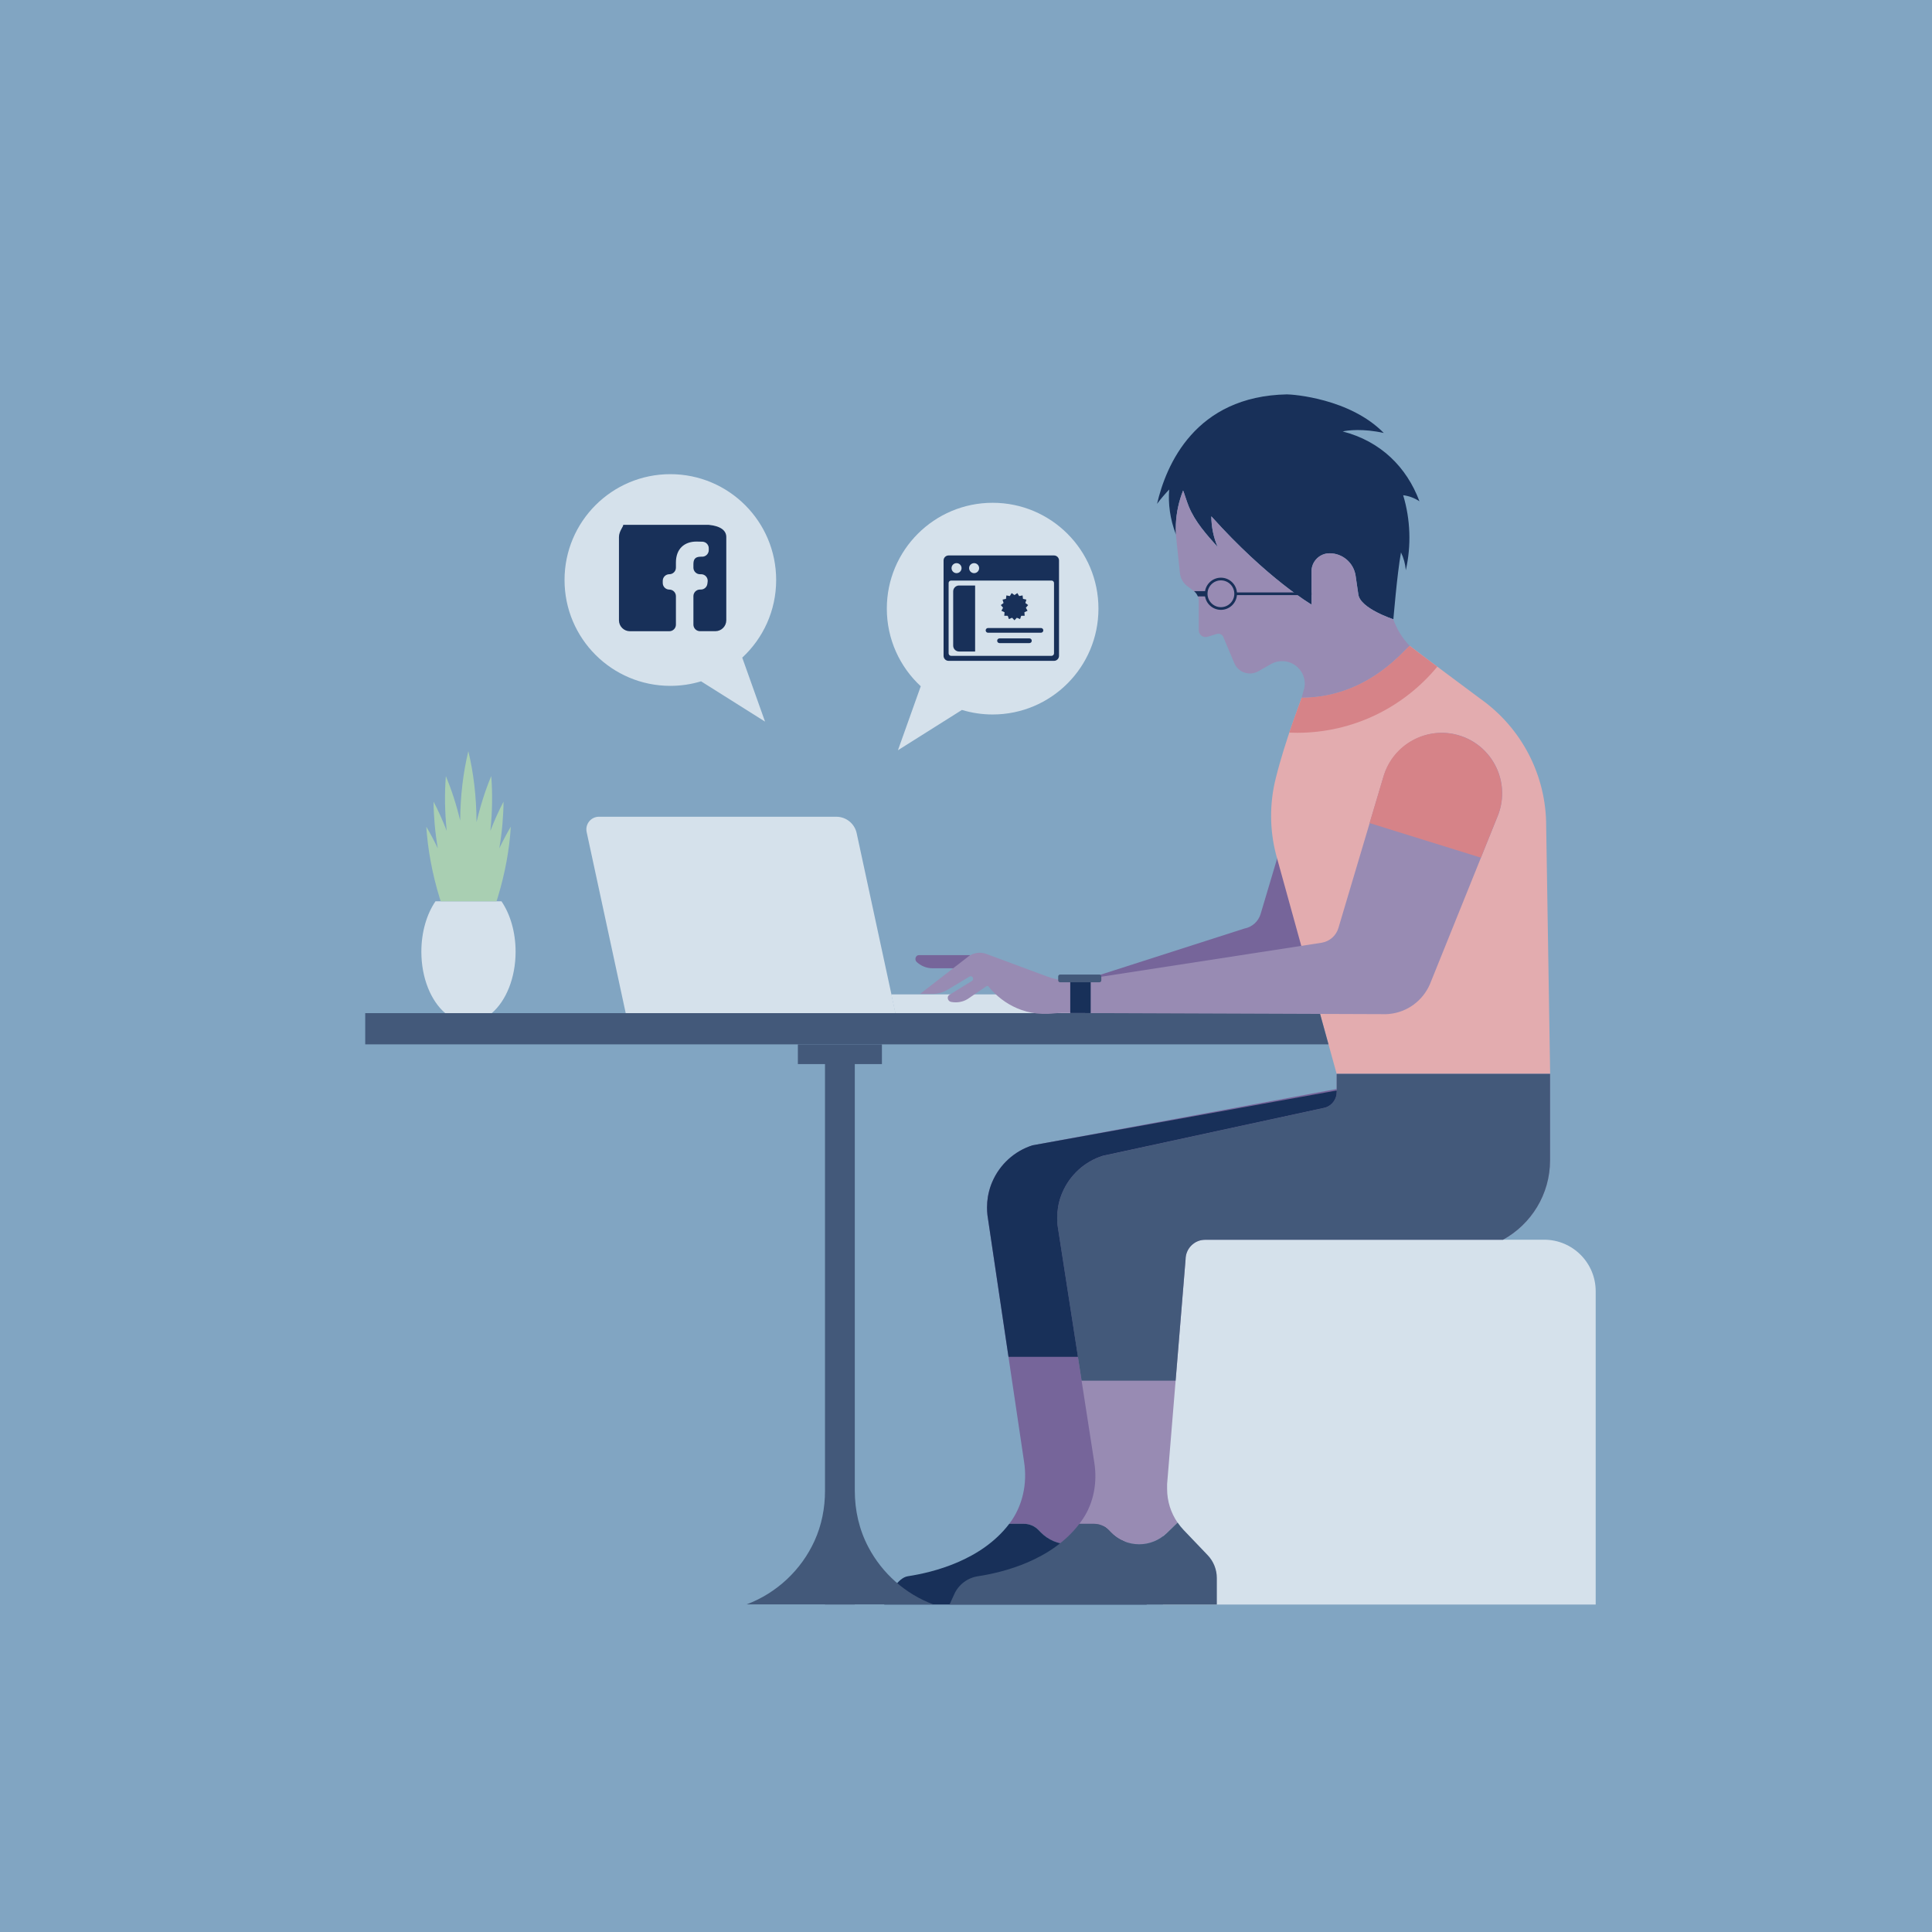 <?xml version="1.0" encoding="UTF-8"?> <!-- Generator: Adobe Illustrator 24.2.1, SVG Export Plug-In . SVG Version: 6.00 Build 0) --> <svg xmlns="http://www.w3.org/2000/svg" xmlns:xlink="http://www.w3.org/1999/xlink" version="1.1" id="Background" x="0px" y="0px" viewBox="0 0 540 540" style="enable-background:new 0 0 540 540;" xml:space="preserve"> <style type="text/css"> .st0{fill:#81A5C2;} .st1{fill:#76659A;} .st2{fill:#183059;} .st3{fill:#D5E1EB;} .st4{fill:#43597A;} .st5{fill:#E3ACAF;} .st6{fill:#D68388;} .st7{fill:#A9CFB2;} .st8{fill:#988BB3;} .st9{fill:#82A6C2;} .st10{fill:none;stroke:#183059;stroke-width:0.75;stroke-miterlimit:10;} </style> <g> <rect class="st0" width="540" height="540"></rect> </g> <g> <path class="st1" d="M288.6,320.12c-5.07,1.6-9.18,5.37-11.26,10.21c-0.06,0.14-0.12,0.29-0.18,0.43 c-0.07,0.18-0.14,0.37-0.21,0.55c-0.37,1.03-0.65,2.1-0.84,3.21c-0.16,0.97-0.24,1.97-0.24,2.99c0,0.72,0.04,1.44,0.12,2.14 l10.25,68.98c0.94,6.05-0.4,12.32-4.08,17.2l-0.07,0.09h4.08c1.55,0,3.03,0.63,4.11,1.75l0.57,0.59c0.79,0.82,1.69,1.55,2.7,2.08 c4.49,2.34,9.62,1.4,12.93-1.82l3.05-2.96c-1.88-2.74-2.91-6.01-2.91-9.37v-1.38l5.16-58.11V352c0-3.04,2.46-5.5,5.5-5.5h17.24 l47.9-43.76L288.6,320.12z"></path> <path class="st2" d="M311.23,427.64c-0.62-0.65-1.18-1.35-1.69-2.09l-3.05,2.96c-2.06,2-4.82,3.12-7.69,3.12 c-3,0-5.87-1.22-7.95-3.38l-0.57-0.59c-1.08-1.12-2.56-1.75-4.11-1.75h-4.08c-7.78,10.24-21.29,13.58-28.33,14.65 c-2.91,0.44-5.38,5.24-6.6,7.91h18.24h55.11v-7.41c0-2.38-0.92-4.68-2.57-6.4L311.23,427.64z"></path> <path class="st1" d="M385.75,201.5c-8.93-2.5-18.19,2.84-20.83,11.73l-12.57,42.22c-0.63,2.11-2.4,3.7-4.57,4.09l-42.16,13.53v6.23 l58.93,0.23c0.62,0.03,1.25,0.01,1.88-0.04c5.23-0.47,9.52-3.79,11.48-8.29l18.98-47.06c0.2-0.49,0.38-1,0.53-1.52 C400.11,213.56,394.88,204.05,385.75,201.5z"></path> <path class="st3" d="M446,448.47H325.04V346.5h106.55c7.96,0,14.41,6.45,14.41,14.41V448.47z"></path> <path class="st3" d="M167.42,228.28h66.33c2.74,0,5.11,1.91,5.69,4.59l10.85,50.31h-75.4l-10.92-50.63 C163.5,230.35,165.17,228.28,167.42,228.28z"></path> <path class="st3" d="M249.12,277.94l1.13,5.25h53.21v0c0-2.9-2.35-5.25-5.25-5.25H249.12z"></path> <path class="st4" d="M238.92,416.67V297.42h7.58v-5.52h-7.58h-8.33h-7.58v5.52h7.58V416.7c0,4.81-0.93,9.59-2.92,13.96 c-3.71,8.16-10.55,14.59-18.98,17.77h21.91v0.05h8.33v-0.05h21.9c-7.81-2.94-14.26-8.68-18.11-15.99 C240.15,427.6,238.92,422.16,238.92,416.67z"></path> <path class="st5" d="M432.16,230.81c0-14.02-6.76-27.17-18.16-35.33c0,0-19.29-14.34-19.91-14.92 c-0.37-0.85-10.59,14.37-30.26,14.41c-0.52,1.73-4.56,11.76-7.27,22.62c-1.74,6.98-1.71,14.28,0.09,21.24l16.95,61.32h59.67 L432.16,230.81z"></path> <path class="st6" d="M362.53,204.82c15.78,0,29.88-7.19,39.2-18.48c-3.95-2.95-7.39-5.54-7.65-5.78 c-0.37-0.85-10.59,14.37-30.26,14.41c-0.3,1-1.76,4.74-3.47,9.8C361.08,204.8,361.8,204.82,362.53,204.82z"></path> <path class="st3" d="M121.72,251.91c-2.44,3.58-3.95,8.58-3.95,14.1c0,7.36,2.69,13.77,6.67,17.17h13 c3.98-3.4,6.67-9.81,6.67-17.17c0-5.52-1.51-10.51-3.95-14.1H121.72z"></path> <path class="st7" d="M122.87,250.94c0.1,0.33,0.21,0.65,0.31,0.98h15.6c0.1-0.33,0.21-0.65,0.31-0.98 c2.11-6.89,3.31-13.64,3.68-19.87c-1.12,1.9-2.2,3.92-3.21,6.04c0.76-4.52,1.15-8.91,1.18-13.05c-1.33,2.54-2.56,5.28-3.68,8.17 c0.56-5.37,0.63-10.53,0.24-15.32c-1.64,3.94-3.03,8.28-4.11,12.89c-0.02-7.11-0.84-13.84-2.29-19.84 c-1.42,5.87-2.23,12.44-2.28,19.39c-1.06-4.45-2.42-8.63-4-12.44c-0.38,4.78-0.32,9.95,0.24,15.32c-1.12-2.89-2.35-5.63-3.68-8.17 c0.03,4.14,0.42,8.53,1.18,13.05c-1.01-2.12-2.08-4.14-3.21-6.04C119.56,237.3,120.76,244.05,122.87,250.94z"></path> <polygon class="st4" points="368.91,283.18 102.08,283.18 102.08,291.9 371.32,291.9 "></polygon> <path class="st1" d="M267,270.62l4.24-3.66h-14.41c-0.9,0-1.31,1.26-0.62,1.91l0,0c1.23,1.13,2.78,1.76,4.38,1.76H267z"></path> <path class="st8" d="M296.89,283.13c-0.72,0-1.44,0.03-2.15,0.11c-9.38,1.11-15.56-3.9-18.45-7.51c-0.14-0.17-0.38-0.21-0.56-0.09 l-5.27,3.59c-1.36,0.84-3,1.12-4.65,0.8c-0.93-0.18-1.25-1.47-0.48-1.95l6.33-3.9c0.76-0.47,0.09-1.67-0.69-1.22 c-0.01,0.01-0.02,0.01-0.03,0.02l-5.91,3.56c-1.37,0.83-2.95,1.27-4.55,1.27h-3.32l13.42-10.4c1.45-1.13,3.38-1.42,5.11-0.78 l16.86,6.26c1.93,0.72,3.95,1.15,6.01,1.28c0.84,0.05,1.67,0,2.5-0.13l68.46-10.56c2.17-0.4,3.94-1.98,4.57-4.09l12.57-42.22 c2.65-8.89,11.9-14.23,20.83-11.73c9.12,2.55,14.36,12.07,11.67,21.11c-0.15,0.52-0.33,1.03-0.53,1.52l-18.98,47.06 c-1.96,4.5-6.25,7.82-11.48,8.29c-0.63,0.06-1.26,0.07-1.88,0.04L296.89,283.13z"></path> <path class="st2" d="M299.13,283.14l5.72,0.02v-9.69l-3.8,0.59c-0.63,0.1-1.27,0.15-1.91,0.15V283.14z"></path> <path class="st4" d="M307.29,274.55H296.3c-0.29,0-0.53-0.24-0.53-0.53v-1.1c0-0.29,0.24-0.53,0.53-0.53h10.99 c0.29,0,0.53,0.24,0.53,0.53v1.1C307.82,274.31,307.59,274.55,307.29,274.55z"></path> <path class="st3" d="M277.45,140.53c-16.34,0-29.58,13.24-29.58,29.58c0,8.58,3.65,16.3,9.48,21.7l-6.37,17.88l17.88-11.26 c2.72,0.82,5.6,1.27,8.58,1.27c16.34,0,29.58-13.24,29.58-29.58C307.03,153.78,293.79,140.53,277.45,140.53z"></path> <path class="st3" d="M187.36,132.53c16.34,0,29.58,13.24,29.58,29.58c0,8.58-3.65,16.3-9.48,21.7l6.37,17.88l-17.88-11.26 c-2.72,0.82-5.6,1.27-8.58,1.27c-16.34,0-29.58-13.24-29.58-29.58C157.78,145.78,171.03,132.53,187.36,132.53z"></path> <g> <path class="st9" d="M284,145.86 M285.24,166.79"></path> </g> <path class="st9" d="M174.77,164h-7.44"></path> <path class="st8" d="M373.6,300.15v5.09c0,1.98-1.29,3.74-3.18,4.34l-62.22,13.48c-5.07,1.6-9.18,5.37-11.26,10.21 c-0.06,0.14-0.12,0.29-0.18,0.43c-0.07,0.18-0.14,0.37-0.21,0.55c-0.37,1.03-0.65,2.1-0.84,3.21c-0.16,0.97-0.24,1.97-0.24,2.99 c0,0.72,0.04,1.44,0.12,2.14l10.29,66.32c0.84,5.44-0.17,11.09-3.23,15.66c-0.31,0.46-0.63,0.91-0.97,1.35h4.08 c1.55,0,3.03,0.63,4.11,1.75l0.57,0.59c0.79,0.82,1.69,1.55,2.7,2.08c4.49,2.34,9.62,1.4,12.93-1.82l3.05-2.96 c-1.88-2.74-2.91-6.01-2.91-9.37v-1.38l5.16-62.8c0-3.04,2.46-5.5,5.5-5.5h36.84h46.39c7.84-4.31,13.15-12.64,13.15-22.21v-24.14 H373.6z"></path> <path class="st4" d="M330.83,427.64c-0.62-0.65-1.18-1.35-1.69-2.09l-3.05,2.96c-2.06,2-4.82,3.12-7.69,3.12 c-3,0-5.87-1.22-7.95-3.38l-0.57-0.59c-1.08-1.12-2.56-1.75-4.11-1.75h-4.08c-7.78,10.24-21.29,13.58-28.33,14.65 c-2.91,0.44-5.4,2.3-6.62,4.98l-1.34,2.93h74.71v-7.41c0-2.38-0.92-4.68-2.57-6.4L330.83,427.64z"></path> <path class="st6" d="M413.91,239.72l4.69-11.63c0.2-0.49,0.38-1,0.53-1.52c2.66-8.95-2.44-18.37-11.39-21.03 c-8.95-2.66-18.37,2.43-21.03,11.38l-3.91,13.13L413.91,239.72z"></path> <path class="st4" d="M373.6,300.15v5.09c0,1.98-1.29,3.74-3.18,4.34l-62.22,13.48c-5.07,1.6-9.18,5.37-11.26,10.21 c-0.06,0.14-0.12,0.29-0.18,0.43c-0.07,0.18-0.14,0.37-0.21,0.55c-0.37,1.03-0.65,2.1-0.84,3.21c-0.16,0.97-0.24,1.97-0.24,2.99 c0,0.72,0.04,1.44,0.12,2.14l6.72,43.31h26.28l2.78-33.89c0-3.04,2.46-5.5,5.5-5.5h36.84h46.39c7.84-4.31,13.15-12.64,13.15-22.21 v-24.14H373.6z"></path> <path class="st2" d="M295.6,342.58c-0.08-0.7-0.12-1.41-0.12-2.14c0-1.02,0.08-2.02,0.24-2.99c0.18-1.11,0.46-2.18,0.84-3.21 c0.07-0.19,0.14-0.37,0.21-0.55c0.06-0.14,0.12-0.29,0.18-0.43c2.08-4.84,6.19-8.6,11.26-10.21l62.22-13.48 c1.89-0.6,3.18-2.35,3.18-4.34v-0.43l-85,15.31c-5.07,1.6-9.18,5.37-11.26,10.21c-0.06,0.14-0.12,0.29-0.18,0.43 c-0.07,0.18-0.14,0.37-0.21,0.55c-0.37,1.03-0.65,2.1-0.84,3.21c-0.16,0.97-0.24,1.97-0.24,2.99c0,0.72,0.04,1.44,0.12,2.14 l5.88,39.6h19.41L295.6,342.58z"></path> <path class="st2" d="M338.57,144.31c0.02,2.94,0.6,5.87,1.77,8.57c-3.11-3.45-6.28-6.99-8.06-11.28c-0.55-1.31-1.47-4.36-1.6-4.5 c-1.16,2.94-1.88,6.1-2.02,9.42c-0.04,0.98-0.02,1.95,0.03,2.91c-1.71-4.47-2.2-8.7-1.9-12.61c-1.2,1.28-2.35,2.6-3.39,4.01 c2.52-10.87,10.63-30.1,36.31-30.6l0,0c1.62,0,17.6,1.13,27.06,10.79c-5.72-1.28-10.08-0.77-11.49-0.43 c10.6,2.73,17.88,9.94,21.46,19.52c-1.37-0.91-2.94-1.5-4.55-1.69c2.04,6.74,2.3,14.06,0.74,20.95c-0.14-1.73-0.6-3.42-1.35-4.97 c-1.13,6.3-2.11,18.73-2.13,18.68c0,0-9.27-2.99-9.79-6.93l-0.76-5.21c-0.53-3.61-3.62-6.29-7.27-6.29l0,0 c-2.79,0-5.06,2.26-5.06,5.06v9.27C366.57,168.97,354.3,161.84,338.57,144.31z"></path> <path class="st8" d="M379.66,166.14l-0.76-5.21c-0.53-3.61-3.62-6.29-7.27-6.29c-2.79,0-5.06,2.26-5.06,5.06v9.27 c0,0-12.27-7.14-28-24.66c0.02,2.94,0.6,5.87,1.77,8.57c-3.11-3.45-6.28-6.99-8.06-11.28c-0.55-1.31-1.47-4.36-1.6-4.5 c-1.16,2.94-1.88,6.1-2.02,9.42c-0.04,1.01-0.03,2.01,0.03,3c-0.03-0.48,0.05,1.02,0.21,2.22l0.89,8.45 c0.15,1.46,0.92,2.79,2.1,3.67l1.71,1.27c0.92,0.68,1.46,1.75,1.46,2.9v8.13c0,1.28,1.24,2.2,2.47,1.82l2.58-0.79 c0.73-0.22,1.51,0.14,1.8,0.84l3.09,7.33c1.1,2.6,4.22,3.66,6.68,2.27l3.56-2.02c1.06-0.6,2.31-0.91,3.64-0.8 c3.01,0.24,5.49,2.66,5.78,5.67c0.05,0.52,0.04,1.04-0.03,1.53c0,0-0.31,1.12-0.81,2.98c19.36-0.04,29.56-14.78,30.23-14.44 c-2.07-2.13-3.64-4.68-4.61-7.46C389.45,173.07,380.19,170.08,379.66,166.14z"></path> <circle class="st10" cx="341.25" cy="165.96" r="4.12"></circle> <line class="st10" x1="345.37" y1="165.96" x2="366.57" y2="165.96"></line> <path class="st2" d="M334.8,166.69h2.33v-1.47h-3.4C334.21,165.62,334.57,166.12,334.8,166.69z"></path> </g> <g> <g transform="translate(0, 0)"> <path class="st2" d="M198.05,146.69h-23.88c0.2,0.35-1.17,1.72-1.17,3.41v23.27c0,1.69,1.37,3.06,3.06,3.06h11.02 c1.01,0,1.84-0.82,1.84-1.84v-7.96c0-1.01-0.82-1.84-1.84-1.84l0,0c-1.01,0-1.84-0.82-1.84-1.84v-0.61c0-1.01,0.82-1.84,1.84-1.84 l0,0c1.01,0,1.84-0.82,1.84-1.84v-1.43c0-3.8,2.33-5.86,5.74-5.86c0.61,0,1.19,0.02,1.7,0.04c0.98,0.05,1.74,0.86,1.74,1.83v0.52 c0,1.01-0.82,1.84-1.84,1.84l-0.38,0c-1.74,0-2.07,0.88-2.07,2.16v0.9c0,1.01,0.82,1.84,1.84,1.84h0.32 c1.11,0,1.96,0.97,1.82,2.07l-0.08,0.61c-0.12,0.92-0.9,1.6-1.82,1.6h-0.24c-1.01,0-1.84,0.82-1.84,1.84v7.96 c0,1.01,0.82,1.84,1.84,1.84h4.29c1.69,0,3.06-1.37,3.06-3.06V150.1C203,148.41,201.63,147.04,198.05,146.69z"></path> </g> </g> <g> <g> <path class="st2" d="M294.6,155.25h-29.47c-0.77,0-1.4,0.63-1.4,1.4v26.66c0,0.77,0.63,1.4,1.4,1.4h29.47c0.77,0,1.4-0.63,1.4-1.4 v-26.66C296,155.88,295.37,155.25,294.6,155.25z M272.27,157.4c0.77,0,1.4,0.63,1.4,1.4c0,0.77-0.63,1.4-1.4,1.4 c-0.77,0-1.4-0.63-1.4-1.4C270.86,158.03,271.49,157.4,272.27,157.4z M267.36,157.4c0.77,0,1.4,0.63,1.4,1.4 c0,0.77-0.63,1.4-1.4,1.4c-0.77,0-1.4-0.63-1.4-1.4C265.95,158.03,266.58,157.4,267.36,157.4z M293.9,183.31h-28.06 c-0.39,0-0.7-0.31-0.7-0.7v-19.64c0-0.39,0.31-0.7,0.7-0.7h28.06c0.39,0,0.7,0.31,0.7,0.7v19.64 C294.6,183,294.28,183.31,293.9,183.31z"></path> <path class="st2" d="M272.55,182.1h-4.49c-0.91,0-1.64-0.74-1.64-1.64v-15.17c0-0.91,0.74-1.64,1.64-1.64h4.49V182.1z"></path> </g> <g> <path class="st2" d="M287.72,179.75h-8.35c-0.37,0-0.66-0.3-0.66-0.66l0,0c0-0.37,0.3-0.66,0.66-0.66h8.35 c0.37,0,0.66,0.3,0.66,0.66l0,0C288.38,179.46,288.09,179.75,287.72,179.75z"></path> </g> <g> <path class="st2" d="M290.95,176.85h-14.79c-0.37,0-0.66-0.3-0.66-0.66l0,0c0-0.37,0.3-0.66,0.66-0.66h14.79 c0.37,0,0.66,0.3,0.66,0.66l0,0C291.61,176.55,291.31,176.85,290.95,176.85z"></path> </g> <polygon class="st2" points="283.55,166.32 284.35,165.77 284.85,166.6 285.81,166.42 285.93,167.38 286.88,167.6 286.59,168.54 287.37,169.12 286.73,169.86 287.2,170.71 286.32,171.13 286.4,172.1 285.43,172.12 285.11,173.04 284.21,172.66 283.55,173.37 282.88,172.66 281.99,173.04 281.67,172.12 280.69,172.1 280.78,171.13 279.89,170.71 280.36,169.86 279.73,169.12 280.5,168.54 280.22,167.6 281.17,167.38 281.29,166.42 282.25,166.6 282.75,165.77 "></polygon> </g> </svg> 